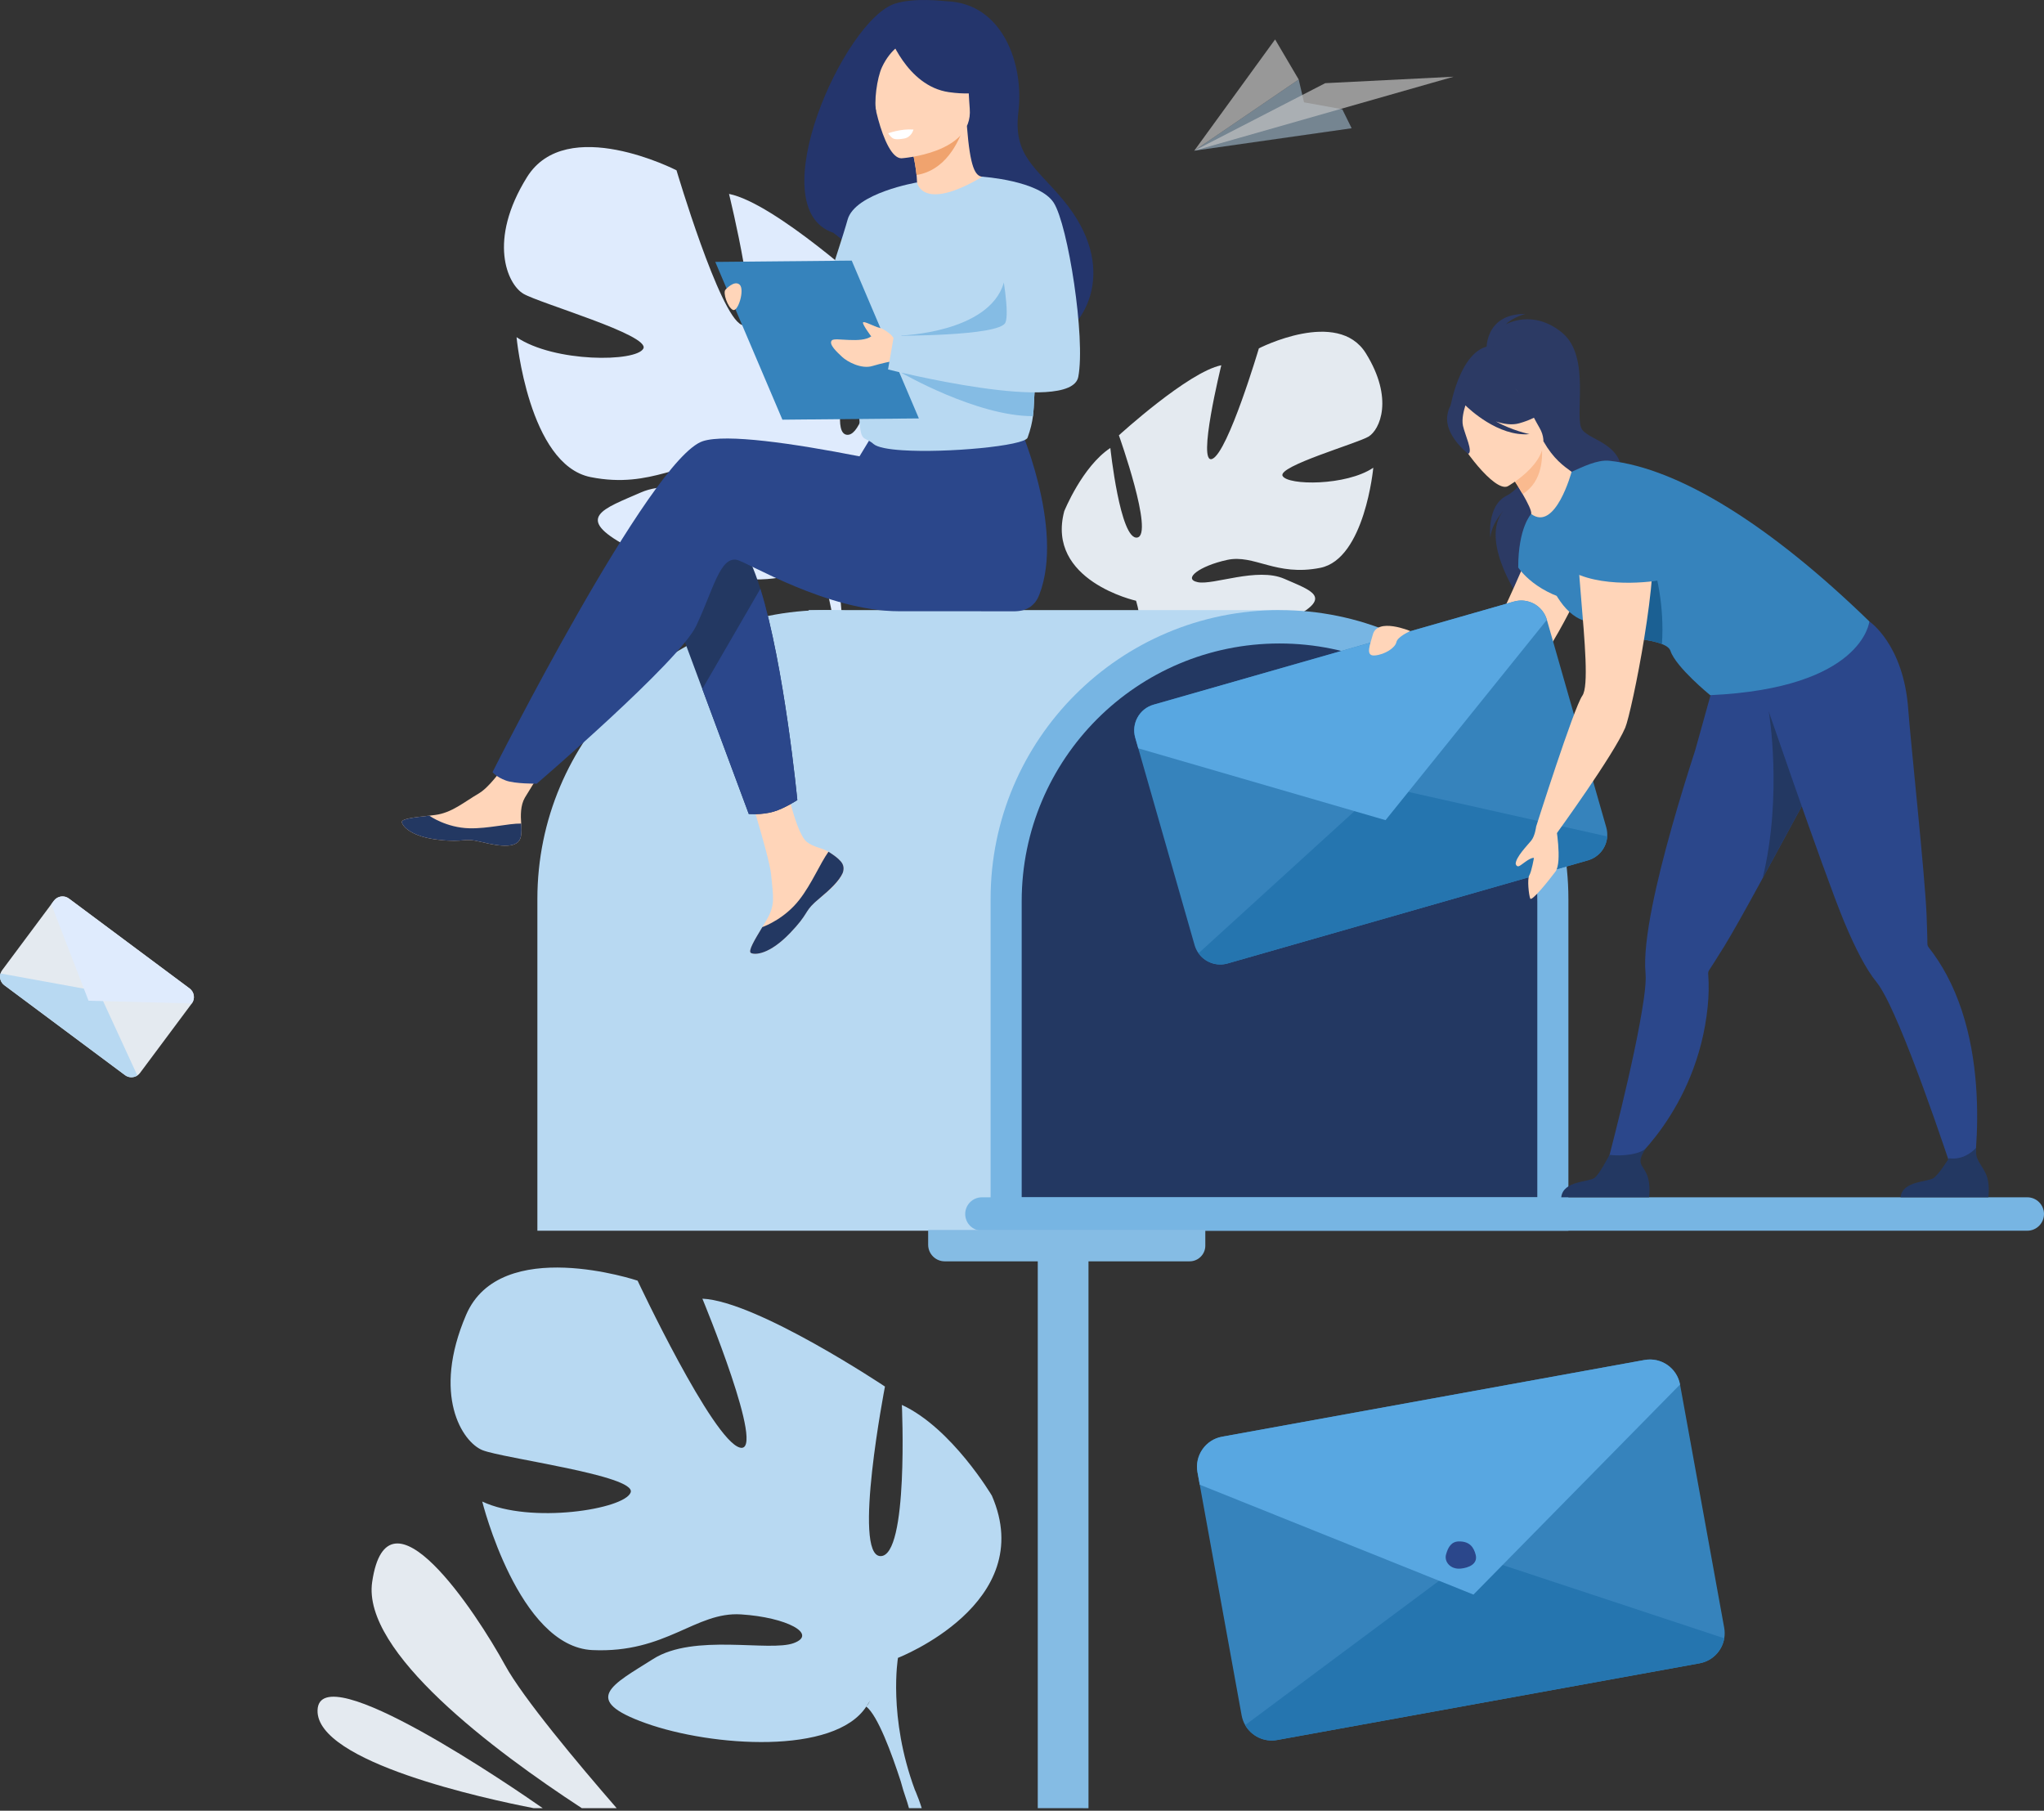 <svg xmlns="http://www.w3.org/2000/svg" width="403" height="357" viewBox="0 0 403 357" fill="none"><rect x="0" y="0" width="403" height="357" fill="#333333" stroke="none"/><path d="M103.902 34.927C111.68 22.417 133.383 33.577 133.383 33.577C133.383 33.577 141.827 62.096 146.195 64.026C150.564 65.958 143.736 38.234 143.736 38.234C152.787 40.025 171.96 57.539 171.96 57.539C171.96 57.539 162.188 84.915 166.898 85.712C171.607 86.508 174.312 61.03 174.312 61.03C182.056 66.14 187.016 78.457 187.016 78.457C192.087 97.611 167.23 103.135 167.23 103.135C167.23 103.135 164.047 112.695 166.682 125.549C166.682 125.549 167.411 127.994 167.736 131.879L165.416 131.181C165.414 130.501 165.384 129.838 165.327 129.19C165.329 129.185 165.327 129.181 165.325 129.179C165.325 129.169 165.323 129.16 165.323 129.151C165.27 128.744 165.195 128.167 165.098 127.46V127.458C165.098 127.456 165.098 127.456 165.098 127.453C164.807 125.853 164.634 124.685 164.554 123.853C164.554 123.851 164.554 123.848 164.554 123.846C163.738 118.852 162.384 112.256 160.702 110.454C160.702 110.454 161.068 110.17 161.518 109.538C161.256 109.829 160.986 110.133 160.702 110.454C154.174 117.77 133.887 113.224 123.507 107.631C113.124 102.037 118.883 100.366 126.364 97.091C133.844 93.816 145.925 98.9 150.21 98.023C154.494 97.145 149.7 93.54 142.154 91.89C134.608 90.242 128.703 96.509 116.447 94.066C104.191 91.62 101.845 66.481 101.845 66.481C109.305 71.506 125.42 71.399 126.841 68.731C128.262 66.065 106.33 59.784 103.182 57.911C100.036 56.034 96.122 47.435 103.902 34.927Z" fill="#DFEBFD"></path><path d="M269.294 69.649C263.727 60.7 248.203 68.683 248.203 68.683C248.203 68.683 242.161 89.085 239.036 90.467C235.91 91.849 240.795 72.015 240.795 72.015C234.319 73.297 220.602 85.826 220.602 85.826C220.602 85.826 227.591 105.412 224.223 105.983C220.854 106.553 218.918 88.324 218.918 88.324C213.378 91.979 209.828 100.791 209.828 100.791C206.2 114.495 223.984 118.445 223.984 118.445C223.984 118.445 226.259 125.285 224.375 134.481C224.375 134.481 223.852 136.232 223.62 139.009L225.28 138.511C225.282 138.025 225.302 137.55 225.343 137.088C225.343 137.086 225.343 137.084 225.343 137.079C225.343 137.073 225.346 137.066 225.346 137.059C225.382 136.768 225.436 136.354 225.507 135.847V135.845V135.843C225.716 134.697 225.839 133.861 225.896 133.268C225.896 133.265 225.896 133.263 225.896 133.263C226.48 129.69 227.448 124.971 228.653 123.68C228.653 123.68 228.391 123.478 228.069 123.026C228.255 123.235 228.448 123.453 228.653 123.68C233.324 128.915 247.837 125.662 255.265 121.659C262.693 117.657 258.572 116.461 253.221 114.118C247.871 111.774 239.227 115.413 236.16 114.784C233.094 114.156 236.524 111.577 241.925 110.397C247.323 109.217 251.549 113.702 260.315 111.954C269.085 110.204 270.762 92.22 270.762 92.22C265.425 95.816 253.894 95.738 252.878 93.831C251.862 91.924 267.553 87.431 269.805 86.092C272.06 84.751 274.86 78.598 269.294 69.649Z" fill="#E4EAF0"></path><path d="M195.558 294.881C195.558 294.881 187.659 281.53 177.815 276.993C177.815 276.993 179.179 306.894 173.596 306.803C168.018 306.714 174.481 273.374 174.481 273.374C174.481 273.374 149.253 256.525 138.486 256.049C138.486 256.049 151.251 286.867 145.868 285.405C140.481 283.943 125.709 252.495 125.709 252.495C125.709 252.495 98.681 243.425 91.899 259.243C85.116 275.061 91.151 284.3 95.115 285.912C99.084 287.521 125.514 290.912 124.345 294.242C123.175 297.572 104.58 300.534 95.079 296.043C95.079 296.043 102.213 324.664 116.799 325.332C131.385 325.998 137.101 317.718 146.107 318.295C155.115 318.87 161.286 322.189 156.49 323.957C151.698 325.725 136.849 321.98 128.787 327.08C120.725 332.178 114.367 335.124 127.343 339.754C140.32 344.387 164.548 346.069 170.798 336.468C173.062 338.256 175.785 345.634 177.608 351.258V351.265C177.849 352.21 178.251 353.531 178.87 355.329C178.87 355.331 178.872 355.331 178.872 355.331C178.872 355.333 178.872 355.333 178.872 355.336C179.001 355.765 179.115 356.154 179.213 356.495H181.729C181.518 355.829 181.315 355.245 181.131 354.751C180.681 353.524 180.363 352.849 180.363 352.849C175.058 338.468 177.047 326.864 177.047 326.864C177.047 326.864 204.786 316.111 195.558 294.881ZM170.812 336.447C171.078 336.038 171.332 335.64 171.578 335.265C171.221 335.974 170.887 336.365 170.812 336.447Z" fill="#B8D9F2"></path><path d="M214.61 242.648V356.506L204.971 356.495H204.609V242.648H214.61Z" fill="#85BCE4"></path><path d="M105.951 242.648H219.873V177.245C219.873 145.787 194.37 120.284 162.912 120.284C131.454 120.284 105.951 145.787 105.951 177.245V242.648Z" fill="#B8D9F2"></path><path d="M252.271 120.284H159.436V194.454H240.931L252.271 120.284Z" fill="#B8D9F2"></path><path d="M195.309 242.648H309.23V177.245C309.23 145.787 283.728 120.284 252.269 120.284C220.811 120.284 195.309 145.787 195.309 177.245V242.648Z" fill="#77B5E3"></path><path d="M201.438 236.063H303.099V177.7C303.099 149.626 280.342 126.869 252.268 126.869C224.195 126.869 201.438 149.626 201.438 177.7V236.063Z" fill="#233862"></path><path d="M399.706 242.648H193.596C191.778 242.648 190.303 241.173 190.303 239.355C190.303 237.536 191.778 236.061 193.596 236.061H399.706C401.524 236.061 402.999 237.536 402.999 239.355C402.997 241.173 401.524 242.648 399.706 242.648Z" fill="#77B5E3"></path><path d="M186.271 248.685H234.549C236.256 248.685 237.643 247.301 237.643 245.592V242.498H182.998V245.412C183 247.221 184.464 248.685 186.271 248.685Z" fill="#85BCE4"></path><path d="M293.086 69.354C293.086 69.354 292.402 61.887 300.744 61.887C300.744 61.887 298.216 62.573 296.907 63.944C296.907 63.944 302.228 60.821 308.019 65.621C313.811 70.422 310.213 82.46 311.972 84.746C313.734 87.033 320.591 87.49 319.752 94.879C318.914 102.271 297.989 111.527 299.332 117.643C299.332 117.643 291.131 105.587 296.995 100.087C296.995 100.087 294.138 102.778 293.845 105.978C293.845 105.978 293.07 99.73 297.045 97.732C300.564 95.963 303.446 89.495 303.142 88.34C302.839 87.185 293.086 69.354 293.086 69.354Z" fill="#2C3A64"></path><path d="M304.864 100.709C304.864 100.709 292.995 130.663 290.435 129.554C287.876 128.444 272.802 123.655 272.802 123.655L271.811 127.324C271.811 127.324 286.155 138.377 293.536 138.861C300.916 139.346 310.915 117.595 310.915 117.595L304.864 100.709Z" fill="#FFD5B9"></path><path d="M304.987 122.203L316.693 163.114C316.865 163.717 316.922 164.328 316.884 164.919C316.743 167.069 315.27 168.999 313.081 169.626L242.032 189.956C239.832 190.585 237.557 189.71 236.302 187.947C235.963 187.472 235.697 186.933 235.529 186.34L223.828 145.446C223.028 142.648 224.644 139.737 227.435 138.937L298.484 118.607C301.268 117.809 304.178 119.414 304.987 122.203Z" fill="#3683BC"></path><path d="M316.886 164.917C316.745 167.067 315.273 168.997 313.084 169.624L242.035 189.954C239.835 190.583 237.559 189.708 236.305 187.944L272.493 154.977L316.886 164.917Z" fill="#2575AF"></path><path d="M304.987 122.203L273.179 161.703L224.424 147.54L223.826 145.446C223.026 142.648 224.642 139.737 227.433 138.937L298.482 118.607C301.269 117.809 304.178 119.414 304.987 122.203Z" fill="#58A7E1"></path><path d="M278.06 124.421C278.06 124.421 271.56 121.675 270.66 125.151C270.184 126.987 269.066 129.415 271.073 129.231C273.078 129.049 275.092 127.703 275.315 126.608C275.537 125.514 278.06 124.421 278.06 124.421Z" fill="#FFD5B9"></path><path d="M359.88 150.508C359.826 150.606 359.767 150.708 359.71 150.81C358.346 153.181 355.216 158.991 351.77 165.346C350.14 168.362 348.433 171.501 346.815 174.456C344.026 179.555 341.487 184.094 340.008 186.494C338.501 188.933 337.394 190.647 336.944 191.333C336.939 191.338 336.939 191.338 336.939 191.338C336.805 191.549 336.775 191.797 336.794 192.045C336.95 194.197 336.907 196.334 336.696 198.439C334.616 219.12 320.671 230.201 320.671 230.201L316.525 230.815C316.525 230.815 322.392 209.076 324.122 196.786C324.413 194.704 324.54 193.015 324.44 191.915C324.133 188.712 324.704 184.012 325.779 178.616C327.693 169.024 331.204 157.252 334.257 147.831C334.45 147.228 340.28 126.135 340.28 126.135C345.174 130.413 363.026 132.179 363.026 132.179C363.026 132.179 366.049 139.534 359.88 150.508Z" fill="#2B478B"></path><path d="M307.82 236.059H325.125C325.125 236.059 325.54 233.422 324.636 231.419C323.77 229.499 322.536 229.437 324.479 226.428C323.379 227.56 319.844 228.028 317.342 227.692C317.035 228.19 315.367 231.524 314.341 232.258C313.212 233.074 308.17 232.783 307.82 236.059Z" fill="#233862"></path><path d="M359.881 150.508C359.827 150.606 359.768 150.708 359.711 150.81C358.347 153.181 350.971 166.805 347.525 173.161C351.519 156.732 348.741 140.302 348.741 140.302L359.881 150.508Z" fill="#233862"></path><path d="M295.448 68.306C295.334 67.851 305.331 72.825 305.837 73.386C310.527 78.587 309.19 85.374 306.506 85.44C304.785 85.481 305.119 88.342 305.119 88.342L285.951 80.234C285.951 80.232 288.26 66.774 295.448 68.306Z" fill="#2C3A64"></path><path d="M301.889 101.334C301.889 101.334 299.336 103.978 299.336 111.89C299.336 111.89 302.852 117.443 311.976 118.848C311.974 118.848 304.132 101.33 301.889 101.334Z" fill="#3683BC"></path><path d="M346.387 133.463L346.328 130.226C352.777 131.04 368.562 122.521 368.562 122.521C368.562 122.521 375.309 127.008 376.231 139.823C376.681 146.078 379.534 172.529 379.85 180.427C379.966 183.289 380.002 185.333 380.016 186.149C380.014 186.153 380.014 186.155 380.016 186.158C380.02 186.408 380.136 186.626 380.291 186.824C381.625 188.519 382.782 190.317 383.785 192.179C393.624 210.488 388.478 235.363 388.478 235.363L386.194 234.781C386.194 234.781 377.873 208.992 372.436 197.836C371.513 195.945 370.674 194.472 369.972 193.62C367.926 191.135 365.771 186.919 363.646 181.844C359.632 172.252 346.387 133.463 346.387 133.463Z" fill="#2B478B"></path><path d="M374.719 236.059H392.023C392.023 236.059 392.439 233.422 391.534 231.419C390.668 229.499 389.311 228.626 389.636 226.303C388.536 227.435 386.745 228.703 384.243 228.367C383.936 228.865 382.263 231.524 381.24 232.258C380.108 233.074 375.067 232.783 374.719 236.059Z" fill="#233862"></path><path d="M313.142 122.564C315.467 122.96 312.762 124.808 315.96 125.155C320.511 125.653 325.209 125.992 327.67 126.974C328.568 127.333 329.168 127.774 329.357 128.34C330.423 131.547 337.181 137.059 337.181 137.059C367.314 135.688 368.568 122.521 368.568 122.521C349.011 103.528 331.03 92.327 317.299 90.843C314.949 90.588 311.978 92.079 309.862 93.022C305.052 95.163 301.893 101.335 301.893 101.335C301.893 101.335 304.309 121.057 313.142 122.564Z" fill="#3683BC"></path><path d="M315.963 125.155C320.513 125.653 325.212 125.992 327.673 126.974C328.678 111.945 321.586 100.641 321.586 100.641C321.586 100.641 316.958 119.468 315.963 125.155Z" fill="#1B6093"></path><path d="M312.033 98.096C312.033 98.096 323.475 97.47 325.509 104.655C327.544 111.84 321.695 140.516 320.434 143.476C318.14 148.865 306.969 164.244 306.969 164.244L302.861 162.994C302.861 162.994 310.31 139.5 311.971 137.175C314.583 133.524 308.61 101.221 312.033 98.096Z" fill="#FFD5B9"></path><path d="M302.866 162.994C302.866 162.994 302.655 164.817 301.884 165.755C301.113 166.696 298.875 168.972 298.836 170.304C298.836 170.304 298.95 170.895 299.429 170.788C299.909 170.681 301.577 169.029 302.434 169.147C302.434 169.147 301.977 171.817 301.525 172.568C301.073 173.32 301.432 176.509 301.704 177.157C301.977 177.805 305.314 173.672 306.687 171.827C308.06 169.981 306.71 162.491 306.71 162.491L302.866 162.994Z" fill="#FFD5B9"></path><path d="M327.768 114.263C327.738 114.432 316.939 116.25 310.184 112.822C310.184 112.822 304.54 95.145 312.604 95.991C320.669 96.836 325.442 99.375 325.647 103.237C325.851 107.097 327.768 114.263 327.768 114.263Z" fill="#3683BC"></path><path d="M309.86 93.022C309.86 93.022 306.678 104.894 301.891 101.335C302.025 100.762 301.191 99.096 300.206 97.402C298.947 95.241 297.449 93.029 297.449 93.029L303.927 87.356L304.314 87.017C306.296 90.481 308.241 91.84 309.86 93.022Z" fill="#FFD5B9"></path><path d="M297.449 93.031C297.449 93.031 298.947 95.236 300.204 97.402C304.23 94.92 304.234 89.938 303.925 87.356L297.449 93.031Z" fill="#FABA8F"></path><path d="M297.268 95.875C297.268 95.875 307.042 90.436 303.562 84.401C300.082 78.366 298.998 73.6 292.611 76.816C286.224 80.034 286.349 83.03 287.022 85.326C287.692 87.626 294.636 97.134 297.268 95.875Z" fill="#FFD5B9"></path><path d="M285.371 81.809C285.819 79.13 287.18 78.875 288.128 79.052C291.738 73.084 297.636 75.413 297.636 75.413C300.786 79.366 305.339 80.041 305.339 80.041C305.339 80.041 304.205 82.15 299.532 83.457C298.104 83.858 296.484 83.614 294.922 83.089C298.163 84.896 301.555 85.59 301.555 85.59C295.397 86.153 289.538 80.523 288.928 79.921C288.644 80.793 288.146 82.621 288.444 83.955C288.849 85.769 290.46 89.058 289.476 89.483C289.478 89.481 284.701 85.826 285.371 81.809Z" fill="#2C3A64"></path><path d="M165.762 169.822C166.372 170.52 166.449 171.297 166.146 172.129C166.146 172.131 166.144 172.138 166.14 172.14C165.583 173.679 163.744 175.397 161.607 177.113C161.335 177.334 161.091 177.534 160.88 177.72C160.825 177.768 160.769 177.818 160.716 177.866C160.673 177.904 160.632 177.943 160.591 177.979C158.6 179.816 159.348 180.236 155.77 183.964C151.688 188.21 148.879 188.287 148.081 187.901C147.403 187.571 148.779 185.319 150.302 182.787C150.374 182.664 150.447 182.541 150.524 182.419C150.727 182.082 150.929 181.741 151.129 181.403C152.913 178.357 152.454 176.927 152.031 172.392C151.688 168.708 146.299 151.808 146.299 151.808L154.12 150.46C154.12 150.46 156.475 163.916 159.071 165.989C160.457 167.094 162.012 167.108 163.346 167.926C163.439 167.983 163.533 168.042 163.623 168.101C164.38 168.606 165.153 169.124 165.762 169.822Z" fill="#FFD5B9"></path><path d="M165.763 169.822C166.372 170.519 166.45 171.297 166.147 172.129C166.147 172.131 166.145 172.138 166.14 172.14C165.459 173.677 163.665 175.386 161.601 177.097C161.331 177.322 161.094 177.527 160.881 177.72C160.826 177.768 160.769 177.818 160.717 177.866C160.674 177.904 160.633 177.943 160.592 177.979C158.601 179.816 159.349 180.236 155.771 183.964C151.689 188.21 148.879 188.287 148.082 187.901C147.404 187.571 148.779 185.319 150.302 182.787C151.098 182.496 154.787 180.996 157.578 177.427C160.035 174.29 161.674 170.263 163.347 167.928C163.44 167.985 163.533 168.044 163.624 168.103C164.381 168.606 165.154 169.124 165.763 169.822Z" fill="#233862"></path><path d="M102.699 164.937C102.217 167.351 98.776 166.949 94.93 166.01C91.086 165.071 92 166.187 86.527 165.583C81.056 164.978 79.397 162.937 79.231 162.123C79.081 161.4 81.785 161.146 84.686 160.812C85.049 160.771 85.418 160.725 85.784 160.68C89.059 160.268 91.455 158.157 94.43 156.42C97.246 154.777 101.451 148.081 101.451 148.081L108.954 148.676C108.954 148.676 105.018 154.656 103.492 157.257C102.597 158.786 102.645 160.809 102.756 162.371C102.815 163.219 102.87 164.087 102.699 164.937Z" fill="#FFD5B9"></path><path d="M94.93 166.01C91.086 165.071 92 166.187 86.527 165.583C81.056 164.978 79.397 162.937 79.231 162.123C79.081 161.4 81.785 161.146 84.686 160.812L84.713 160.868C84.713 160.868 87.995 163.196 92.55 163.305C96.262 163.396 100.194 162.332 102.758 162.373C102.817 163.221 102.872 164.089 102.701 164.939C102.215 167.351 98.774 166.949 94.93 166.01Z" fill="#233862"></path><path d="M131.457 116.954L138.471 135.832L147.629 160.478C147.629 160.478 150.116 160.718 152.496 160.032C154.687 159.398 157.201 157.741 157.201 157.741C157.201 157.741 154.657 131.277 149.914 116.086C148.698 112.186 147.336 109.033 145.831 107.258C138.478 98.568 131.457 116.954 131.457 116.954Z" fill="#233862"></path><path d="M138.589 86.976C143.185 85.494 156.294 87.397 169.461 89.974L172.218 85.426L200.658 83.205C200.658 83.205 210.043 104.017 204.904 117.28C204.149 119.228 202.649 120.478 200.089 120.521C200.089 120.523 199.676 120.521 199.673 120.521C199.673 120.521 182.747 120.512 177.25 120.512C163.106 120.512 147.318 110.79 145.274 110.381C141.931 109.713 140.594 116.4 137.251 123.419C133.907 130.44 105.824 154.511 105.824 154.511C105.824 154.511 101.508 154.554 99.726 153.886C97.808 153.168 97.107 152.233 97.107 152.233C97.107 152.233 128.225 90.32 138.589 86.976Z" fill="#2B478B"></path><path d="M164.291 45.888C173.26 53.181 194.872 65.824 194.99 65.769C194.99 65.769 201.914 69.917 206.637 67.881C214.508 64.49 220.554 52.615 209.664 39.478C204.234 32.925 199.732 30.768 200.788 22.058C201.934 12.62 197.672 0.755 186.81 0.255C185.903 0.214 180.402 -0.522 176.474 0.712C166.469 3.851 149.737 41.055 164.291 45.888Z" fill="#24356C"></path><path d="M193.711 34.859C193.756 34.866 191.524 39.732 188.276 40.912C184.824 42.171 179.921 40.125 179.966 40.098C180.553 39.764 180.971 37.55 180.744 34.888C180.732 34.763 180.723 34.634 180.707 34.504C180.403 31.524 179.541 28.265 179.487 28.051C179.484 28.044 179.484 28.042 179.484 28.042L190.011 25.033L190.636 24.855C191.295 33.17 192.281 34.697 193.711 34.859Z" fill="#FFD5B9"></path><path d="M190.008 25.03C188.988 28.09 186.383 33.616 180.707 34.502C180.403 31.522 179.541 28.263 179.487 28.049C179.484 28.042 179.484 28.04 179.484 28.04L190.008 25.03Z" fill="#F0A36E"></path><path d="M177.732 31.209C177.732 31.209 191.92 30.265 191.197 21.439C190.474 12.613 191.818 6.547 182.728 6.776C173.638 7.006 172.156 10.518 171.681 13.523C171.206 16.527 174.022 31.227 177.732 31.209Z" fill="#FFD5B9"></path><path d="M175.182 6.619C175.182 6.619 178.707 16.964 187.076 18.166C193.181 19.044 195.607 17.393 195.607 17.393C195.607 17.393 192.199 14.154 190.352 9.174C189.806 7.706 188.519 6.638 186.974 6.399C182.628 5.724 177.018 2.846 175.182 6.619Z" fill="#24356C"></path><path d="M178.189 8.449C178.189 8.449 175.657 9.472 173.888 13.254C172.922 15.32 172.225 20.244 172.82 22.271C172.82 22.271 168.74 12.834 171.695 8.579C174.827 4.069 178.189 8.449 178.189 8.449Z" fill="#24356C"></path><path d="M205.522 67.431C205.27 68.501 205.054 69.488 204.879 70.397C204.59 71.865 204.392 73.129 204.254 74.248C203.822 77.728 203.951 79.791 203.66 82.046C203.499 83.308 203.201 84.63 202.601 86.292C202.015 87.908 186.638 89.349 177.889 88.77C175.112 88.59 172.996 88.197 172.243 87.549C169.122 84.837 169.434 90.799 169.007 62.276C168.8 48.363 180.812 35.971 180.812 35.971C180.812 35.971 181.772 41.914 193.687 34.841C194.109 34.593 198.801 41.542 203.317 50.097C208.29 59.546 206.927 61.546 205.522 67.431Z" fill="#B8D9F2"></path><path d="M138.473 135.832L147.63 160.477C147.63 160.477 150.117 160.718 152.497 160.032C154.688 159.398 157.202 157.741 157.202 157.741C157.202 157.741 154.659 131.277 149.915 116.086L138.473 135.832Z" fill="#2B478B"></path><path d="M180.809 35.968C180.809 35.968 168.551 38.046 167.11 43.326C165.669 48.606 155.725 78.123 155.725 78.123C155.725 78.123 163.43 80.753 166.31 77.873C169.19 74.993 176.327 51.163 176.327 51.163L180.809 35.968Z" fill="#B8D9F2"></path><path d="M180.1 25.54C180.1 25.54 179.752 27.069 178.206 27.326C176.661 27.583 176.204 27.422 175.858 27.142C175.51 26.863 175.117 26.281 175.117 26.281C175.117 26.281 177.595 25.349 180.1 25.54Z" fill="white"></path><path d="M204.252 74.248C203.82 77.728 203.949 79.791 203.658 82.046C192.528 82.082 177.646 73.45 177.646 73.45L204.252 74.248Z" fill="#85BCE4"></path><path d="M177.645 66.151C177.645 66.151 194.985 65.635 197.908 55.777C201.12 44.949 204.716 60.23 204.716 60.23L202.802 69.983H183.777L177.645 66.151Z" fill="#85BCE4"></path><path d="M181.166 82.496L154.263 82.746L141.025 51.636L167.928 51.383L181.166 82.496Z" fill="#3683BC"></path><path d="M177.647 68.435L175.674 66.012C175.674 66.012 174.34 64.821 173.372 64.619C172.403 64.417 170.358 63.237 170.16 63.569C169.962 63.901 171.731 66.272 171.731 66.272L171.821 66.285C169.789 67.813 164.662 66.465 164.03 67.088C163.261 67.842 165.087 69.477 166.064 70.392C167.041 71.308 169.839 72.838 172.021 72.159C173.615 71.663 176.124 71.159 176.124 71.159L177.647 68.435Z" fill="#FFD5B9"></path><path d="M193.685 34.843C193.685 34.843 204.941 35.58 207.755 39.971C210.569 44.36 214.058 66.649 212.597 74.304C211.133 81.96 175.088 72.84 175.088 72.84L176.238 66.199C176.238 66.199 197.04 66.319 198.227 63.61C199.802 60.005 193.685 34.843 193.685 34.843Z" fill="#B8D9F2"></path><path d="M143.046 57.107C143.046 57.107 144.737 55.186 145.812 56.107C146.887 57.029 145.53 61.564 144.505 61.103C143.482 60.644 142.457 57.67 143.046 57.107Z" fill="#FFD5B9"></path><g opacity="0.7"><path opacity="0.7" d="M266.494 25.285L235.463 29.711L256.056 15.675L257.102 20.176L264.648 21.542L266.494 25.285Z" fill="#B8D9F2"></path><path opacity="0.7" d="M235.463 29.711L261.286 16.398L286.594 15.125L235.463 29.711Z" fill="white"></path><path opacity="0.7" d="M256.056 15.675L235.463 29.711L251.403 7.774L256.056 15.675Z" fill="white"></path></g><path d="M107.001 356.495H105.194C95.75 354.658 62.325 347.437 62.607 337.204C62.916 326.144 101.491 352.651 107.001 356.495Z" fill="#E4EAF0"></path><path d="M121.581 356.495H114.707C97.344 345.155 71.348 325.687 73.376 311.906C76.396 291.351 93.88 317.886 99.572 328.296C103.115 334.774 113.925 347.678 121.581 356.495Z" fill="#E4EAF0"></path><path d="M37.819 197.84L27.608 211.544C27.459 211.746 27.277 211.912 27.079 212.044C26.358 212.523 25.383 212.523 24.649 211.976L0.849 194.244C0.112 193.694 -0.163 192.755 0.094 191.926C0.162 191.701 0.271 191.485 0.419 191.287L10.625 177.588C11.323 176.651 12.645 176.458 13.582 177.153L37.382 194.885C38.314 195.583 38.512 196.901 37.819 197.84Z" fill="#E4EAF0"></path><path d="M27.079 212.044C26.358 212.523 25.383 212.523 24.649 211.976L0.849 194.244C0.112 193.694 -0.163 192.755 0.094 191.926L19.435 195.449L27.079 212.044Z" fill="#B8D9F2"></path><path d="M37.82 197.84L17.461 197.308L10.105 178.29L10.628 177.59C11.326 176.653 12.649 176.46 13.585 177.156L37.386 194.887C38.315 195.583 38.513 196.901 37.82 197.84Z" fill="#DFEBFD"></path><path d="M331.24 272.972L339.947 320.927C340.075 321.633 340.073 322.336 339.959 323.005C339.554 325.441 337.657 327.472 335.09 327.938L251.806 343.061C249.226 343.53 246.732 342.274 245.502 340.122C245.169 339.542 244.928 338.896 244.802 338.204L236.098 290.269C235.503 286.989 237.674 283.853 240.947 283.26L324.231 268.137C327.501 267.543 330.633 269.702 331.24 272.972Z" fill="#3683BC"></path><path d="M339.957 323.005C339.552 325.441 337.656 327.472 335.088 327.938L251.805 343.061C249.224 343.53 246.731 342.274 245.5 340.122L290.481 306.646L339.957 323.005Z" fill="#2575AF"></path><path d="M331.24 272.972L290.513 314.389L236.546 292.722L236.1 290.269C235.505 286.989 237.676 283.853 240.949 283.26L324.233 268.137C327.501 267.543 330.633 269.702 331.24 272.972Z" fill="#58A7E1"></path><path d="M285.099 306.505C285.52 304.962 286.202 303.926 287.648 303.909C289.822 303.886 290.582 305.128 290.945 306.529C291.436 308.422 289.46 309.118 288.023 309.264C285.965 309.476 284.719 307.901 285.099 306.505Z" fill="#2B478B"></path></svg>